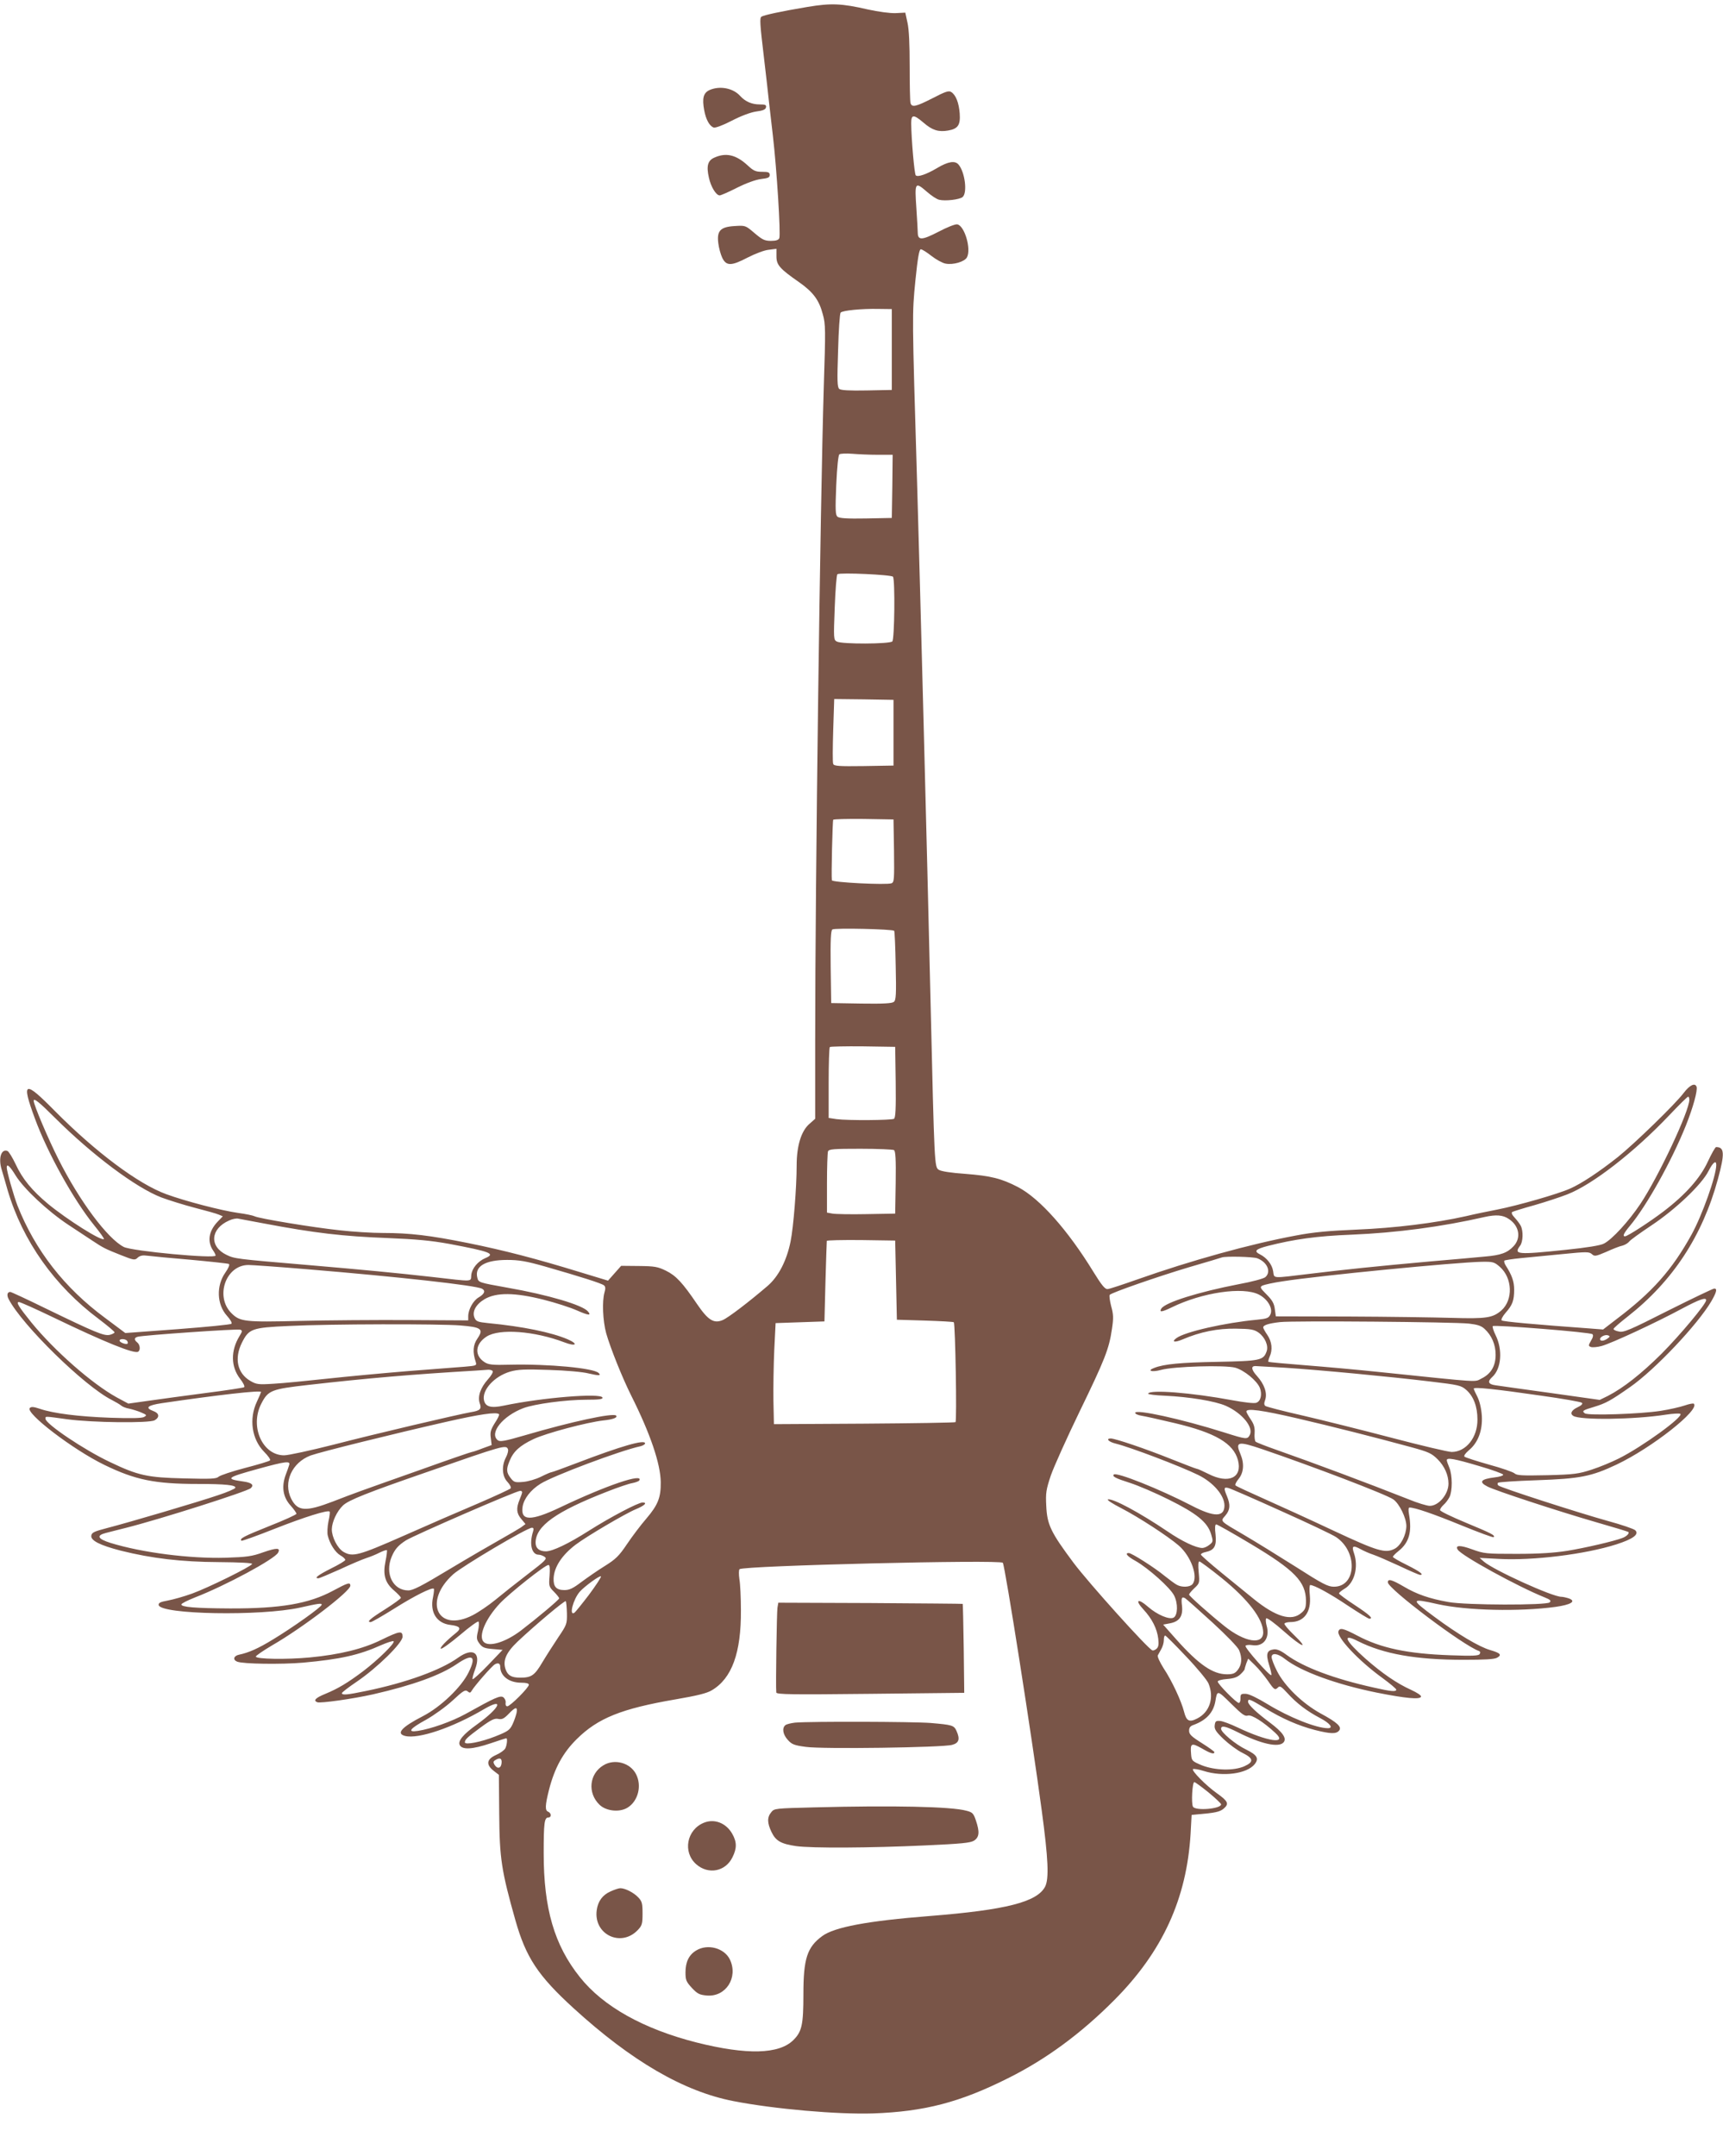 <?xml version="1.0" standalone="no"?>
<!DOCTYPE svg PUBLIC "-//W3C//DTD SVG 20010904//EN"
 "http://www.w3.org/TR/2001/REC-SVG-20010904/DTD/svg10.dtd">
<svg version="1.0" xmlns="http://www.w3.org/2000/svg"
 width="1023pt" height="1280pt" viewBox="0 0 1023 1280"
 preserveAspectRatio="xMidYMid meet">
<g transform="translate(0,1280) scale(0.1,-0.1)"
fill="#795548" stroke="none">
<path d="M4795 12759 c-161 -27 -257 -48 -274 -58 -11 -7 -9 -44 13 -227 14
-121 28 -239 30 -264 3 -25 14 -122 25 -217 23 -197 47 -582 38 -607 -5 -11
-19 -16 -50 -16 -37 0 -51 7 -97 46 -54 46 -54 46 -118 42 -85 -5 -107 -28
-97 -103 3 -27 14 -66 23 -85 24 -50 54 -50 151 1 45 23 100 44 125 46 l46 6
0 -45 c0 -51 19 -73 134 -153 84 -59 119 -106 141 -190 17 -60 17 -91 6 -432
-21 -700 -51 -2931 -51 -3881 l0 -464 -35 -31 c-48 -42 -75 -130 -75 -246 0
-130 -19 -367 -36 -451 -23 -114 -71 -207 -135 -263 -113 -97 -235 -190 -268
-204 -52 -22 -86 -2 -151 93 -88 130 -127 171 -186 200 -49 24 -68 27 -161 28
l-105 1 -39 -44 -39 -44 -168 51 c-257 79 -449 129 -662 172 -229 46 -347 60
-505 60 -64 0 -180 7 -258 16 -161 17 -480 70 -505 83 -10 5 -53 14 -98 20
-99 14 -311 69 -426 111 -166 60 -420 250 -661 493 -183 186 -202 179 -120
-43 76 -207 231 -485 351 -633 35 -43 62 -81 59 -83 -14 -14 -218 115 -331
208 -96 80 -153 149 -193 236 -19 40 -41 76 -49 79 -37 14 -55 -44 -34 -111 5
-17 21 -71 35 -121 89 -302 279 -570 543 -767 50 -38 92 -73 92 -78 0 -4 -13
-11 -29 -15 -34 -7 -83 13 -384 159 -108 53 -201 96 -206 96 -18 0 -22 -19
-10 -42 79 -154 451 -518 612 -599 23 -12 49 -27 57 -34 8 -7 29 -15 47 -18
18 -4 49 -13 70 -22 35 -15 36 -17 19 -27 -13 -8 -77 -9 -200 -5 -192 7 -340
26 -419 53 -36 12 -51 14 -60 5 -29 -29 257 -248 443 -338 183 -89 299 -113
555 -113 163 0 228 -7 222 -23 -2 -6 -48 -26 -103 -44 -117 -40 -531 -162
-659 -195 -76 -20 -90 -26 -93 -45 -4 -29 51 -57 175 -89 184 -46 361 -67 581
-68 128 -1 201 -5 199 -11 -5 -15 -260 -141 -357 -176 -47 -17 -111 -35 -143
-41 -45 -8 -57 -14 -55 -27 11 -56 604 -67 840 -15 111 25 128 27 128 17 0
-13 -173 -136 -289 -206 -88 -54 -145 -79 -203 -91 -31 -7 -37 -30 -10 -41 35
-14 261 -17 391 -6 221 20 333 45 464 104 37 16 70 27 74 23 10 -10 -91 -109
-180 -177 -93 -70 -150 -104 -225 -135 -59 -24 -74 -40 -48 -50 19 -7 211 20
331 47 236 54 399 113 496 179 95 65 119 49 72 -47 -42 -88 -166 -207 -273
-262 -126 -65 -160 -103 -105 -117 79 -20 282 49 467 158 126 74 97 9 -39 -89
-84 -60 -116 -99 -103 -124 16 -28 75 -25 182 11 49 17 91 30 94 30 8 0 4 -41
-6 -60 -6 -11 -30 -28 -55 -39 -56 -25 -61 -57 -14 -94 l31 -24 2 -234 c2
-262 13 -335 96 -629 63 -222 134 -329 345 -522 345 -315 655 -495 950 -552
241 -47 618 -80 830 -73 303 11 513 65 800 209 225 112 432 264 630 463 287
288 431 602 454 990 l6 110 30 3 c109 9 138 15 161 35 32 28 26 43 -40 90 -65
46 -152 134 -143 144 4 3 33 -1 64 -11 114 -36 257 -17 303 41 26 34 14 54
-53 87 -62 30 -147 101 -147 122 0 22 25 17 99 -20 138 -70 244 -93 272 -60
20 24 -5 60 -81 117 -81 60 -130 107 -130 124 0 21 11 16 101 -38 103 -63 197
-104 297 -130 91 -23 125 -24 142 -4 19 22 -8 48 -110 103 -108 60 -213 162
-258 251 -18 35 -32 72 -32 83 0 27 36 23 79 -11 94 -74 304 -151 546 -200
171 -34 256 -42 262 -24 3 7 -23 24 -60 41 -84 38 -171 98 -269 184 -123 109
-142 154 -46 105 153 -77 345 -111 628 -111 124 0 182 3 198 12 31 17 21 28
-41 46 -65 19 -190 93 -329 196 -146 108 -144 113 20 76 172 -38 482 -45 697
-16 92 13 125 33 81 50 -15 5 -36 10 -46 10 -53 0 -401 158 -460 209 l-25 22
115 -6 c201 -11 511 27 696 86 100 32 138 60 113 84 -8 8 -81 33 -162 55 -173
48 -638 198 -651 211 -5 5 -6 12 -2 16 4 4 107 11 229 15 258 9 325 22 475 93
209 99 496 325 459 361 -3 4 -28 -1 -54 -10 -26 -9 -91 -24 -143 -32 -121 -19
-429 -29 -450 -15 -20 14 -12 19 56 39 68 21 95 35 212 117 148 103 402 372
483 510 31 54 36 75 17 75 -7 0 -130 -59 -274 -131 -227 -115 -264 -131 -292
-124 -18 3 -32 10 -32 15 0 5 37 37 83 73 268 210 445 479 537 818 41 151 39
189 -11 189 -5 0 -27 -39 -49 -86 -45 -98 -132 -196 -263 -296 -80 -61 -214
-148 -229 -148 -16 0 -7 19 29 62 99 118 248 385 333 597 43 108 70 207 63
229 -9 25 -40 11 -76 -36 -50 -67 -295 -304 -391 -381 -111 -88 -218 -159
-285 -188 -72 -32 -309 -100 -431 -124 -52 -10 -135 -27 -185 -39 -182 -41
-426 -71 -650 -80 -164 -7 -256 -15 -360 -35 -270 -50 -626 -149 -940 -260
-88 -31 -169 -58 -179 -58 -15 -2 -36 24 -84 102 -152 248 -318 435 -447 503
-100 52 -162 67 -314 79 -86 6 -143 15 -157 24 -26 17 -26 19 -49 995 -21 904
-62 2472 -80 3085 -30 1003 -30 998 -10 1200 14 138 23 185 32 185 8 0 36 -18
64 -40 27 -21 65 -42 83 -45 45 -9 113 11 127 37 27 50 -15 190 -58 196 -12 2
-62 -18 -111 -44 -97 -50 -122 -52 -123 -7 0 15 -4 80 -8 143 -11 160 -9 163
64 100 25 -22 57 -43 71 -46 36 -9 121 1 139 16 30 25 14 149 -24 193 -21 25
-62 18 -126 -20 -64 -38 -116 -56 -128 -44 -8 8 -26 212 -27 309 0 54 14 54
74 3 51 -44 88 -56 145 -46 59 10 74 33 69 102 -5 63 -23 110 -51 127 -14 9
-35 2 -110 -37 -100 -51 -123 -56 -131 -29 -3 9 -5 107 -5 217 0 131 -4 221
-13 260 l-13 60 -58 -3 c-34 -1 -101 8 -165 22 -156 36 -218 38 -357 15z m500
-2034 l0 -240 -149 -3 c-104 -2 -153 1 -163 9 -12 11 -13 46 -7 228 3 119 10
220 15 225 11 13 126 24 224 22 l80 -1 0 -240z m-82 -625 l87 0 -2 -187 -3
-188 -154 -3 c-110 -2 -157 1 -168 10 -13 10 -14 38 -8 188 5 110 12 178 19
183 6 4 40 6 76 3 36 -3 104 -6 153 -6z m89 -724 c13 -20 9 -371 -4 -384 -16
-16 -301 -17 -329 -1 -20 10 -20 17 -13 202 4 106 11 195 16 198 17 11 322 -3
330 -15z m3 -926 l0 -195 -176 -3 c-149 -2 -178 0 -182 13 -4 8 -3 98 0 200
l6 185 176 -2 176 -3 0 -195z m3 -701 c2 -170 1 -187 -15 -193 -29 -11 -353 5
-354 18 -4 27 4 352 8 359 2 4 84 6 181 5 l177 -3 3 -186z m1 -475 c3 -3 7
-96 9 -207 4 -171 2 -205 -11 -215 -11 -9 -63 -12 -193 -10 l-179 3 -3 214
c-2 165 1 217 10 223 14 10 357 2 367 -8z m9 -898 c2 -161 -1 -211 -10 -218
-15 -9 -275 -11 -342 -2 l-46 7 0 207 c0 114 3 210 7 214 4 3 93 5 197 4 l191
-3 3 -209z m4712 -105 c0 -68 -183 -457 -291 -619 -69 -103 -167 -210 -216
-235 -20 -11 -101 -24 -227 -37 -289 -30 -310 -28 -271 24 18 23 20 88 4 119
-6 12 -23 34 -36 48 -16 17 -21 29 -14 34 6 3 65 22 131 40 66 19 154 48 195
64 150 58 398 251 605 469 58 61 108 111 113 111 4 1 7 -8 7 -18z m-9702 -109
c220 -219 479 -413 630 -471 43 -16 132 -44 197 -61 66 -17 131 -35 144 -41
l24 -10 -31 -32 c-53 -56 -63 -118 -26 -172 8 -11 14 -24 14 -29 0 -20 -495
26 -545 51 -97 50 -263 272 -389 523 -60 119 -146 321 -146 345 0 18 32 -7
128 -103z m4980 -190 c9 -7 12 -52 10 -193 l-3 -184 -170 -3 c-93 -2 -185 0
-202 3 l-33 6 0 174 c0 95 3 180 6 189 5 14 32 16 193 16 102 0 192 -4 199 -8z
m4882 -88 c0 -64 -83 -298 -147 -414 -116 -210 -233 -341 -442 -499 l-83 -64
-77 6 c-332 24 -517 41 -525 48 -5 4 5 24 23 45 41 46 51 73 51 138 0 48 -13
85 -50 143 -8 12 -11 25 -8 29 4 3 49 10 100 15 51 5 162 16 247 24 141 14
155 14 172 0 16 -15 23 -14 86 13 37 17 80 34 96 37 15 4 33 15 40 24 6 9 66
52 132 96 143 95 299 243 339 323 26 51 46 67 46 36z m-10097 -63 c49 -79 191
-212 312 -292 55 -36 120 -79 144 -95 63 -42 77 -49 168 -85 78 -31 84 -32
101 -15 14 12 30 15 58 11 22 -3 137 -14 256 -24 119 -11 221 -22 227 -25 6
-4 -2 -24 -21 -51 -55 -78 -51 -189 9 -256 21 -23 32 -43 27 -48 -5 -5 -149
-19 -319 -32 l-311 -23 -119 89 c-243 179 -416 402 -521 667 -23 60 -64 204
-64 227 0 25 19 8 53 -48z m8864 -257 c63 -40 76 -113 30 -162 -37 -40 -76
-54 -171 -62 -50 -5 -197 -18 -326 -29 -323 -29 -504 -48 -710 -73 -235 -28
-213 -30 -221 15 -6 40 -38 80 -78 100 -38 19 -27 31 46 50 157 40 292 59 498
67 267 11 536 47 790 105 67 15 108 12 142 -11z m-7387 -28 c296 -56 467 -76
730 -86 173 -7 258 -15 369 -35 243 -46 275 -58 213 -84 -45 -19 -80 -61 -84
-101 -4 -41 19 -40 -233 -11 -213 24 -412 43 -740 71 -425 36 -432 37 -480 60
-104 50 -96 155 15 204 19 9 44 14 55 11 11 -2 81 -15 155 -29z m3750 -336 l5
-235 167 -5 c91 -3 168 -7 171 -10 9 -10 19 -588 10 -593 -5 -3 -250 -7 -544
-9 l-534 -3 -3 140 c-1 77 1 212 5 300 l8 160 145 5 145 5 6 235 c4 129 7 238
8 243 0 4 92 6 204 5 l202 -3 5 -235z m2144 130 c60 -22 85 -80 49 -112 -10
-9 -81 -28 -158 -42 -238 -46 -437 -108 -460 -145 -14 -23 3 -21 61 7 181 89
425 125 519 76 52 -27 84 -82 68 -117 -10 -22 -20 -26 -80 -32 -192 -18 -428
-72 -478 -109 -32 -23 -11 -28 36 -8 105 45 210 66 317 64 88 -1 108 -5 134
-23 39 -28 61 -79 48 -113 -19 -52 -38 -56 -291 -61 -218 -4 -317 -13 -376
-36 -46 -17 -14 -27 40 -12 74 21 382 30 442 13 52 -15 127 -76 145 -119 15
-38 6 -80 -21 -89 -12 -5 -72 2 -142 15 -242 45 -493 65 -500 39 -1 -4 43 -10
98 -12 147 -7 299 -32 363 -60 97 -43 167 -128 142 -174 -14 -26 -20 -26 -152
16 -254 80 -528 140 -528 116 0 -6 17 -14 38 -17 20 -3 110 -23 198 -44 240
-57 347 -120 374 -219 28 -105 -55 -144 -176 -82 -32 16 -63 30 -68 30 -5 0
-74 27 -155 59 -147 59 -329 121 -356 121 -31 0 -13 -20 28 -30 92 -23 386
-135 492 -187 89 -44 155 -121 155 -181 0 -70 -61 -70 -194 -1 -189 98 -447
201 -463 185 -11 -11 9 -22 97 -50 47 -15 150 -59 230 -99 165 -82 230 -134
251 -206 12 -41 12 -45 -10 -62 -13 -11 -32 -19 -42 -19 -38 0 -122 40 -208
99 -163 110 -326 198 -353 189 -7 -3 29 -26 80 -52 104 -54 276 -166 340 -221
74 -64 118 -187 82 -230 -15 -18 -63 -20 -92 -4 -12 6 -44 30 -73 53 -59 49
-196 136 -213 136 -26 0 -9 -20 42 -48 75 -43 204 -158 227 -204 24 -47 22
-116 -2 -131 -25 -15 -98 16 -153 64 -60 53 -80 41 -27 -16 51 -55 81 -114 88
-174 4 -35 1 -50 -11 -60 -8 -7 -19 -11 -24 -9 -28 11 -378 400 -468 520 -135
181 -157 226 -162 338 -4 76 -1 96 27 180 18 52 95 223 171 380 150 309 175
372 192 490 10 66 9 87 -5 137 -8 32 -12 61 -8 66 14 14 281 107 468 163 104
30 193 57 198 59 23 8 186 4 209 -5z m-4228 -49 c209 -60 336 -100 350 -112 9
-7 10 -19 3 -42 -15 -53 -10 -168 10 -242 25 -88 96 -265 149 -371 113 -225
174 -405 175 -514 1 -90 -16 -134 -85 -215 -33 -38 -85 -107 -116 -153 -47
-70 -67 -89 -131 -129 -42 -26 -104 -69 -139 -95 -50 -38 -71 -48 -101 -48
-48 0 -66 20 -64 70 3 67 49 137 130 199 66 50 297 186 358 211 53 22 71 40
40 40 -26 0 -193 -88 -319 -168 -123 -78 -214 -121 -254 -122 -40 0 -62 18
-62 51 0 99 120 185 426 304 61 24 128 47 148 50 20 4 38 11 41 15 30 48 -194
-28 -469 -159 -175 -83 -237 -82 -223 5 8 47 48 99 106 135 74 47 473 197 594
223 15 4 27 11 27 17 0 25 -142 -16 -406 -117 -78 -30 -145 -54 -149 -54 -5 0
-33 -12 -63 -27 -30 -15 -78 -29 -107 -31 -47 -4 -54 -2 -73 23 -26 33 -27 53
-6 103 23 56 61 90 141 128 76 36 318 100 415 111 58 6 87 17 76 29 -18 17
-262 -35 -545 -118 -117 -34 -145 -39 -158 -28 -51 42 29 143 152 190 67 25
251 50 374 50 76 0 100 3 96 13 -9 28 -357 0 -586 -48 -75 -16 -108 -7 -117
30 -15 61 60 144 155 172 46 13 87 15 231 10 100 -3 201 -12 235 -21 60 -14
77 -14 59 3 -30 29 -297 54 -524 49 -107 -3 -130 0 -153 15 -62 40 -56 108 12
152 76 49 284 33 461 -34 70 -27 87 -11 20 18 -96 41 -265 76 -473 96 -59 6
-70 10 -79 30 -17 37 7 81 59 112 70 41 180 40 350 -3 72 -18 161 -47 199 -64
68 -30 87 -32 65 -6 -31 38 -237 99 -477 141 -173 31 -173 31 -180 60 -17 67
47 105 177 105 70 0 112 -7 225 -39z m5669 -2 c75 -66 80 -196 9 -259 -51 -44
-89 -50 -294 -44 -102 3 -378 7 -615 8 l-430 1 -6 43 c-4 33 -15 53 -48 86
-40 40 -42 45 -25 54 11 5 64 17 119 25 216 34 1029 113 1182 116 67 1 75 -1
108 -30z m-7085 -14 c544 -45 1005 -96 1042 -116 22 -12 15 -31 -21 -52 -32
-19 -61 -72 -61 -111 l0 -25 -352 2 c-194 1 -486 -1 -648 -5 -326 -8 -355 -5
-406 46 -99 99 -33 286 101 286 22 0 177 -11 345 -25z m8310 -184 c0 -22 -154
-206 -264 -317 -120 -119 -226 -203 -319 -251 l-49 -24 -291 41 c-161 22 -309
43 -329 46 -42 6 -48 22 -18 49 54 49 63 161 20 248 -13 26 -20 50 -17 54 10
9 580 -36 592 -48 6 -6 3 -20 -9 -39 -16 -28 -16 -31 0 -37 9 -3 38 -1 63 6
57 15 328 141 476 221 105 56 145 70 145 51z m-9814 -102 c307 -148 481 -218
504 -204 15 9 12 41 -5 55 -20 16 -19 28 3 34 32 9 592 48 608 42 14 -5 13
-10 -4 -38 -53 -87 -52 -181 3 -253 21 -27 30 -47 24 -51 -6 -3 -108 -19 -227
-34 -119 -16 -272 -36 -339 -46 l-121 -17 -69 37 c-147 81 -370 277 -507 445
-76 94 -92 121 -74 121 9 0 100 -41 204 -91z m8406 -37 c51 -6 73 -13 93 -32
42 -39 65 -93 65 -153 0 -67 -28 -114 -84 -141 -44 -22 9 -25 -601 38 -132 14
-334 32 -449 41 -116 9 -212 18 -215 20 -2 3 1 16 7 30 19 41 14 89 -13 129
-14 20 -25 41 -25 45 0 14 31 24 100 32 80 9 1029 1 1122 -9z m-5989 -11 c125
-10 140 -21 102 -77 -27 -39 -30 -81 -10 -141 6 -20 3 -21 -67 -27 -40 -3
-191 -15 -336 -26 -145 -12 -361 -32 -480 -45 -119 -13 -262 -27 -317 -30 -92
-6 -103 -4 -139 17 -77 45 -96 133 -50 226 42 84 59 90 280 100 243 12 890 13
1017 3z m6811 -78 c-21 -15 -44 -17 -44 -3 0 14 32 29 48 22 12 -4 12 -8 -4
-19z m-8789 -14 c4 -6 5 -13 2 -16 -8 -7 -47 7 -47 18 0 13 37 11 45 -2z
m6875 -159 c203 -13 624 -53 864 -82 168 -20 181 -23 212 -50 43 -38 66 -99
66 -175 1 -107 -68 -193 -153 -193 -20 0 -181 38 -356 84 -175 46 -412 105
-528 132 -115 26 -215 52 -222 57 -8 6 -9 16 -1 37 13 40 -5 92 -49 141 -33
36 -37 59 -10 59 7 0 86 -5 177 -10z m-4705 -20 c4 -6 -9 -28 -28 -49 -44 -49
-62 -101 -49 -141 13 -35 3 -45 -53 -54 -79 -14 -565 -128 -812 -192 -138 -35
-271 -64 -296 -64 -129 0 -205 171 -136 306 41 80 59 87 280 112 352 40 608
62 994 85 28 2 60 4 72 5 12 1 25 -3 28 -8z m6219 -145 c131 -18 243 -38 248
-43 7 -7 -3 -16 -26 -27 -36 -17 -46 -38 -25 -51 42 -26 359 -22 547 7 45 7
85 9 89 5 18 -18 -226 -195 -366 -265 -42 -21 -114 -51 -161 -66 -77 -25 -103
-29 -263 -33 -149 -3 -181 -2 -195 11 -9 8 -78 32 -152 52 -74 21 -139 42
-145 47 -5 5 5 20 26 38 55 45 82 118 77 205 -3 44 -13 85 -26 112 -12 23 -22
45 -22 49 0 11 132 -3 394 -41z m-7594 21 c0 -2 -11 -28 -25 -58 -48 -102 -30
-223 43 -297 24 -24 40 -47 35 -51 -4 -5 -71 -25 -148 -45 -77 -20 -148 -44
-157 -52 -14 -13 -47 -14 -205 -10 -218 5 -273 17 -440 97 -153 72 -383 227
-383 257 0 16 -9 16 130 -3 148 -20 485 -24 518 -6 31 18 28 42 -8 55 -51 19
-35 34 53 47 327 48 587 78 587 66z m6150 -156 c215 -50 467 -114 680 -172
102 -28 120 -36 156 -72 40 -40 64 -93 64 -144 0 -63 -58 -132 -111 -132 -16
0 -73 17 -126 39 -243 96 -556 213 -783 293 -63 22 -119 44 -125 49 -5 5 -8
28 -6 52 2 32 -4 52 -23 80 -14 21 -26 42 -26 47 0 21 93 8 300 -40z m-4737
24 c3 -3 -8 -27 -25 -52 -24 -39 -29 -54 -24 -89 l5 -42 -55 -20 c-30 -12 -58
-21 -62 -21 -5 0 -136 -45 -292 -101 -399 -141 -401 -142 -533 -193 -162 -62
-210 -59 -248 16 -49 97 4 215 115 257 58 21 485 127 806 200 199 45 298 60
313 45z m4533 -208 c299 -102 737 -269 777 -298 36 -26 77 -110 77 -158 -1
-53 -33 -116 -70 -135 -55 -28 -100 -15 -361 107 -136 64 -320 148 -410 188
-90 40 -168 76 -173 81 -5 4 3 21 18 39 30 37 35 90 11 147 -32 75 -16 79 131
29z m-4480 0 c3 -8 -2 -29 -12 -48 -27 -51 -23 -113 9 -146 14 -15 23 -32 19
-38 -4 -5 -90 -45 -192 -89 -102 -43 -300 -129 -442 -192 -270 -119 -304 -128
-359 -96 -35 21 -69 87 -69 134 1 44 30 107 67 142 33 31 146 76 493 196 462
161 475 165 486 137z m5764 -99 c80 -23 145 -47 145 -52 0 -6 -23 -13 -51 -16
-82 -10 -96 -27 -43 -54 45 -24 421 -147 642 -211 105 -30 193 -57 195 -59 8
-8 -11 -27 -36 -36 -50 -19 -217 -58 -327 -76 -77 -12 -166 -18 -300 -18 -182
0 -193 1 -265 27 -71 26 -102 25 -85 -2 22 -36 358 -220 515 -283 35 -14 41
-20 31 -30 -18 -18 -500 -17 -601 2 -113 20 -188 46 -264 91 -72 42 -96 49
-96 26 0 -38 453 -379 542 -408 7 -3 8 -10 3 -18 -6 -10 -41 -12 -174 -7 -254
9 -412 42 -553 117 -82 43 -103 48 -111 26 -13 -34 116 -173 261 -278 45 -33
82 -64 82 -69 0 -14 -32 -11 -133 12 -235 52 -416 120 -518 194 -33 25 -57 35
-75 33 -43 -5 -49 -27 -29 -92 10 -31 16 -59 13 -61 -8 -8 -160 164 -153 174
3 5 21 7 40 4 67 -11 107 43 85 117 -5 19 -6 38 -2 42 5 5 52 -30 105 -77 108
-96 154 -112 59 -21 -34 33 -59 63 -56 67 3 5 19 9 35 9 82 0 125 59 116 157
-4 35 -2 63 2 63 24 0 119 -52 223 -122 65 -43 122 -78 128 -78 26 0 3 22 -85
80 -52 34 -95 66 -95 70 0 5 15 17 33 28 59 34 84 130 56 211 -15 43 -6 49 39
24 20 -11 54 -26 76 -33 21 -7 90 -37 153 -66 63 -30 119 -54 124 -54 26 0 0
20 -76 58 -47 23 -85 45 -85 49 0 5 16 21 35 36 61 49 79 112 61 215 -5 27 -4
42 3 42 32 0 142 -38 306 -105 103 -42 189 -74 193 -71 11 11 -11 22 -165 86
-84 35 -153 68 -153 75 0 7 9 20 21 31 12 10 27 31 35 46 18 36 18 129 -1 175
-8 19 -15 39 -15 44 0 17 45 9 190 -34z m-7063 6 c-3 -10 -13 -39 -23 -65 -23
-68 -13 -128 32 -177 19 -21 34 -43 34 -48 0 -5 -72 -38 -161 -73 -152 -61
-178 -74 -166 -87 3 -3 92 29 198 71 175 69 315 113 326 102 3 -2 0 -29 -7
-59 -6 -30 -8 -68 -4 -83 11 -48 44 -100 75 -118 16 -9 29 -21 29 -27 0 -5
-38 -28 -85 -51 -77 -39 -102 -58 -75 -58 6 0 63 24 128 53 64 30 135 60 157
67 22 7 57 21 78 32 22 11 41 17 44 15 2 -3 -1 -32 -8 -65 -17 -81 -3 -129 51
-175 22 -19 40 -38 40 -43 0 -5 -43 -36 -95 -69 -89 -56 -110 -75 -84 -75 7 0
69 36 138 79 122 77 226 129 237 119 2 -3 0 -25 -5 -50 -20 -90 22 -156 104
-165 56 -7 66 -20 34 -46 -60 -48 -101 -91 -91 -95 7 -2 58 35 114 82 56 48
105 83 109 79 4 -5 3 -29 -3 -56 -10 -42 -9 -51 9 -75 17 -23 30 -28 79 -32
l58 -5 -86 -90 c-47 -49 -89 -87 -92 -84 -3 3 4 29 15 59 37 99 -13 132 -102
68 -102 -73 -307 -148 -546 -197 -110 -23 -143 -26 -143 -13 0 5 39 35 88 68
121 82 272 230 272 267 0 37 -16 35 -125 -18 -109 -54 -247 -88 -426 -105
-138 -13 -318 -10 -320 5 -1 5 43 35 97 67 179 103 464 320 464 354 0 22 -14
18 -103 -30 -143 -77 -311 -106 -612 -105 -204 1 -291 8 -288 24 1 6 37 24 80
41 183 71 474 228 494 266 16 30 -8 30 -89 2 -66 -24 -97 -28 -222 -32 -212
-6 -496 30 -684 88 -76 24 -86 44 -28 59 20 5 73 19 118 30 203 51 721 216
743 236 21 20 5 33 -47 40 -107 15 -97 23 88 74 167 46 195 49 187 24z m5888
-273 c159 -71 306 -141 327 -155 131 -87 122 -295 -12 -295 -36 0 -67 16 -228
119 -103 65 -239 149 -302 186 -152 89 -145 82 -115 117 29 34 31 64 10 115
-20 48 -19 56 8 49 13 -3 153 -64 312 -136z m-4505 111 c0 -5 -7 -25 -15 -44
-21 -51 -19 -81 10 -115 l25 -30 -27 -20 c-16 -10 -71 -43 -123 -72 -52 -29
-188 -108 -303 -177 -164 -99 -215 -125 -243 -125 -91 0 -140 100 -99 199 19
46 40 69 85 98 50 31 652 293 678 294 6 1 12 -3 12 -8z m4326 -307 c261 -156
327 -224 328 -338 0 -41 -5 -53 -28 -72 -58 -51 -151 -23 -282 83 -39 32 -126
102 -193 157 -66 54 -121 102 -121 107 0 5 13 12 29 15 51 11 65 35 58 104 -5
39 -3 60 4 60 6 0 98 -52 205 -116z m-4261 74 c-24 -75 -8 -138 33 -138 10 0
26 -6 36 -13 16 -11 5 -22 -101 -103 -65 -50 -151 -118 -192 -152 -40 -33
-101 -74 -134 -91 -208 -107 -297 80 -116 243 54 48 438 276 467 276 10 0 12
-6 7 -22z m2789 -186 c14 -23 172 -1029 231 -1470 39 -289 44 -406 20 -453
-48 -91 -232 -138 -685 -174 -370 -29 -566 -66 -638 -119 -90 -66 -112 -134
-112 -345 0 -182 -9 -222 -59 -272 -85 -85 -276 -90 -575 -15 -315 80 -555
214 -693 388 -152 190 -215 407 -215 735 0 181 4 213 28 213 19 0 18 26 -1 34
-20 7 -19 37 5 132 33 128 83 219 164 299 126 125 266 181 586 236 128 22 186
36 216 54 119 70 175 222 173 477 0 73 -4 156 -9 183 -4 28 -4 54 1 59 20 21
1550 58 1563 38z m1299 -90 c158 -128 246 -243 247 -323 0 -77 -110 -59 -230
37 -91 73 -210 179 -210 187 0 5 14 22 31 38 31 29 32 31 26 94 -4 41 -3 65 4
65 5 0 65 -44 132 -98z m-3990 14 c-5 -62 -4 -66 26 -96 17 -17 31 -35 31 -39
0 -8 -130 -117 -228 -192 -90 -68 -188 -99 -220 -67 -34 34 11 139 97 230 58
61 267 227 287 227 8 1 10 -19 7 -63z m233 -115 c-42 -55 -80 -102 -86 -106
-33 -20 -7 80 32 125 28 32 123 101 126 91 2 -5 -31 -55 -72 -110z m3700 -161
c86 -79 153 -148 161 -167 19 -46 16 -86 -8 -117 -16 -21 -29 -26 -64 -26 -84
0 -167 57 -301 207 l-78 88 42 8 c55 11 76 42 70 102 -6 48 -2 58 18 47 7 -4
79 -68 160 -142z m-3830 52 c1 -63 -1 -68 -51 -142 -28 -42 -71 -109 -95 -149
-46 -78 -65 -91 -131 -91 -52 0 -74 13 -87 49 -18 52 2 99 71 165 104 98 280
246 286 240 3 -3 6 -35 7 -72z m3677 -257 c65 -68 124 -140 132 -159 35 -84 8
-170 -66 -208 -48 -25 -65 -16 -79 40 -16 63 -72 184 -122 259 -22 35 -37 68
-34 75 4 7 13 24 21 38 8 14 15 37 15 53 0 15 3 27 8 27 4 0 60 -56 125 -125z
m484 -142 c39 -57 43 -59 62 -40 10 10 20 3 54 -34 55 -61 117 -108 195 -149
59 -31 81 -60 46 -60 -69 0 -231 65 -357 142 -61 37 -110 61 -130 62 -29 1
-32 -2 -32 -26 1 -16 -4 -28 -10 -28 -14 0 -125 112 -125 127 0 6 25 13 55 15
40 3 62 11 80 28 14 13 25 27 25 31 0 4 5 20 10 35 l11 27 40 -39 c22 -21 56
-63 76 -91z m-4557 82 c0 -55 52 -95 125 -95 29 0 45 -4 45 -12 0 -17 -111
-128 -128 -128 -8 0 -12 9 -10 21 2 12 -5 26 -14 33 -19 11 -47 -1 -223 -99
-82 -45 -205 -89 -284 -101 -66 -10 -49 13 50 67 46 26 117 77 157 114 62 58
75 65 88 54 13 -11 17 -10 25 4 17 29 119 146 137 156 19 11 32 6 32 -14z
m4439 -290 c22 7 93 -38 163 -103 76 -70 -46 -52 -223 32 -42 20 -89 38 -105
39 -25 2 -29 -2 -32 -26 -3 -22 7 -38 53 -82 32 -30 82 -67 111 -81 67 -33 70
-54 12 -80 -63 -28 -175 -25 -253 6 -57 24 -60 27 -63 64 -6 67 1 71 62 37 53
-31 76 -38 76 -23 0 4 -34 28 -75 54 -62 39 -75 52 -75 73 0 19 7 28 28 35 75
28 116 73 128 140 11 67 11 67 93 -14 65 -64 82 -77 100 -71z m-4342 16 c-4
-17 -14 -47 -24 -68 -16 -34 -27 -42 -103 -72 -83 -33 -180 -52 -180 -35 0 17
15 30 93 88 64 47 84 56 106 51 21 -4 33 1 61 30 41 43 54 44 47 6z m-89 -298
c-3 -32 -25 -37 -42 -10 -8 14 -8 20 4 27 28 18 41 11 38 -17z m4197 -174 c41
-34 75 -66 75 -71 0 -27 -152 -40 -167 -14 -11 19 -4 146 8 146 5 0 43 -28 84
-61z"/>
<path d="M4616 3255 c-4 -25 -11 -463 -7 -503 1 -12 95 -13 559 -8 l557 6 -3
263 c-2 144 -5 263 -6 265 -2 1 -248 3 -549 5 l-546 2 -5 -30z"/>
<path d="M4720 2573 c-24 -3 -50 -9 -57 -15 -21 -17 -15 -56 15 -88 23 -26 38
-32 107 -41 97 -14 811 -4 868 12 41 11 48 34 26 83 -15 33 -25 36 -154 47
-105 8 -711 10 -805 2z"/>
<path d="M3583 2320 c-85 -51 -96 -165 -23 -235 40 -38 120 -46 167 -16 62 39
85 130 49 199 -35 67 -127 92 -193 52z"/>
<path d="M4836 2070 c-234 -6 -239 -6 -257 -29 -25 -30 -24 -64 2 -118 25 -52
56 -70 146 -83 92 -13 440 -11 764 4 220 10 271 15 293 29 31 21 33 52 10 120
-14 41 -20 48 -56 57 -89 25 -438 32 -902 20z"/>
<path d="M4180 1979 c-103 -41 -128 -175 -46 -247 72 -63 174 -43 215 42 27
54 26 91 -2 140 -36 63 -105 90 -167 65z"/>
<path d="M3625 1571 c-48 -21 -75 -59 -82 -111 -20 -144 143 -223 243 -119 26
27 29 37 29 99 0 59 -3 72 -25 95 -27 29 -78 55 -107 55 -10 0 -36 -9 -58 -19z"/>
<path d="M4133 1220 c-43 -26 -63 -68 -63 -130 0 -45 4 -55 38 -92 33 -35 45
-41 88 -45 113 -10 188 106 138 213 -33 69 -133 96 -201 54z"/>
<path d="M4214 12266 c-38 -17 -46 -49 -33 -120 10 -55 31 -94 56 -103 9 -4
55 13 107 40 56 29 112 50 146 55 40 5 56 12 58 25 3 14 -4 17 -38 17 -46 0
-85 17 -115 50 -42 47 -120 62 -181 36z"/>
<path d="M4243 11865 c-41 -17 -50 -50 -34 -120 12 -55 43 -105 64 -105 7 0
53 20 102 45 56 28 111 48 143 52 42 5 52 9 52 24 0 16 -8 19 -45 19 -39 0
-52 6 -88 40 -67 61 -126 75 -194 45z"/>
</g>
</svg>
